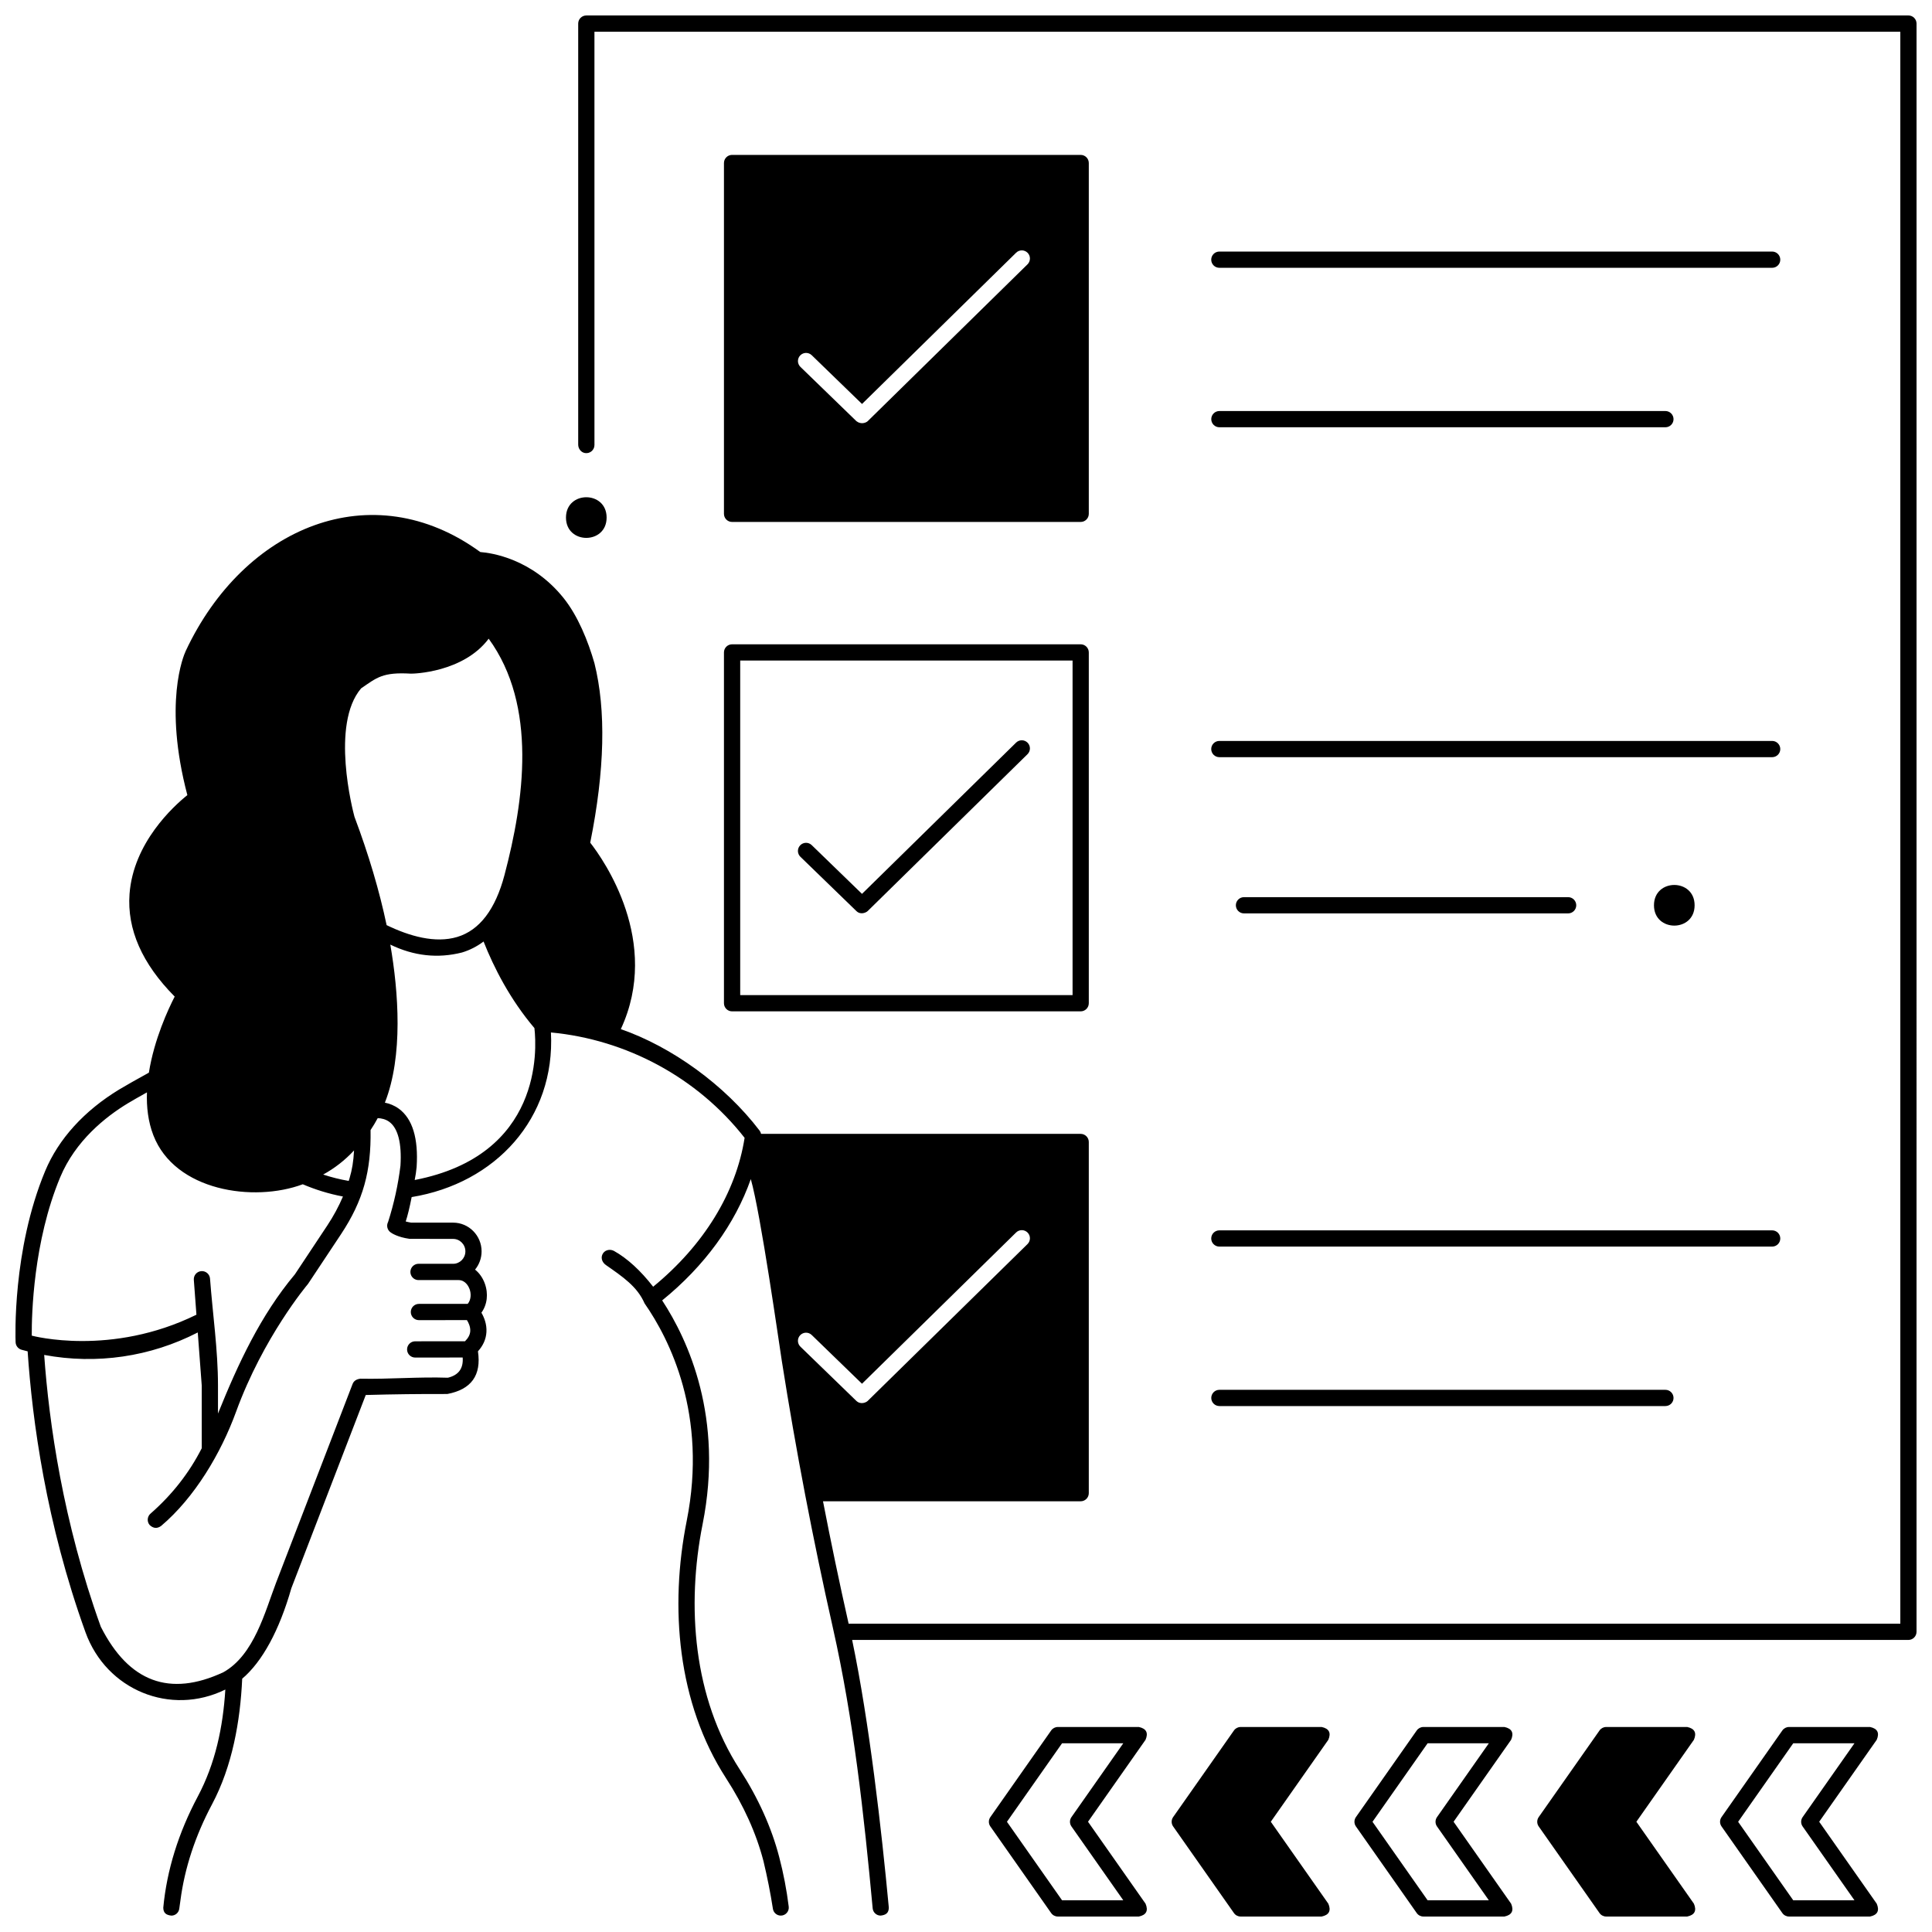 <?xml version="1.0" encoding="UTF-8"?>
<!-- Uploaded to: SVG Repo, www.svgrepo.com, Generator: SVG Repo Mixer Tools -->
<svg width="800px" height="800px" version="1.1" viewBox="144 144 512 512" xmlns="http://www.w3.org/2000/svg">
 <defs>
  <clipPath id="f">
   <path d="m148.09 148.09h503.81v503.81h-503.81z"/>
  </clipPath>
  <clipPath id="e">
   <path d="m502 601h43v50.902h-43z"/>
  </clipPath>
  <clipPath id="d">
   <path d="m454 601h43v50.902h-43z"/>
  </clipPath>
  <clipPath id="c">
   <path d="m406 601h42v50.902h-42z"/>
  </clipPath>
  <clipPath id="b">
   <path d="m551 601h43v50.902h-43z"/>
  </clipPath>
  <clipPath id="a">
   <path d="m599 601h43v50.902h-43z"/>
  </clipPath>
 </defs>
 <path d="m370.95 385.44-14.836-14.383c-0.855-0.828-0.875-2.191-0.047-3.047 0.828-0.855 2.191-0.875 3.043-0.047l13.328 12.922 40.84-40.086c0.848-0.832 2.211-0.82 3.047 0.031 0.832 0.852 0.82 2.215-0.031 3.047l-42.34 41.555c-0.418 0.41-1.883 1.105-3.004 0.008z"/>
 <g clip-path="url(#f)">
  <path d="m649.75 148.1h-350.37c-1.191 0-2.152 0.965-2.152 2.152v111.57c0 1.07 0.734 2.066 1.793 2.238 1.348 0.219 2.516-0.816 2.516-2.125l-0.004-109.53h346.07v421.89h-278.71c-2.426-10.766-4.688-21.602-6.789-32.441h68.285c1.191 0 2.152-0.965 2.152-2.152v-93.059c0-1.191-0.965-2.156-2.156-2.156h-84.695c-0.066-0.305-0.191-0.598-0.383-0.852-9.27-12.168-23.332-22.238-36.785-26.906 10.758-23.16-4.574-44.891-8.105-49.41 3.867-19.23 4.219-35.121 1.117-47.559-1.672-5.84-4.394-12.574-8.207-17.309-8.387-10.422-19.125-11.934-22.043-12.156-28.727-20.914-62.633-6.676-78.047 26.18-0.609 1.301-5.984 13.91 0.414 38.234-3.668 2.949-14.32 12.621-15.324 26.211-0.691 9.348 3.336 18.488 11.969 27.184-1.664 3.231-5.434 11.27-6.84 20.16-3.066 1.691-6.18 3.438-7.84 4.445-9.309 5.652-16.102 13.125-19.645 21.617-8.734 20.965-7.875 44.395-7.836 45.383 0.039 0.945 0.691 1.754 1.605 1.996l1.465 0.383c0.039 0.012 0.078 0.02 0.121 0.027 1.223 18.277 4.891 45.52 15.328 74.445 5.539 15.352 22.57 22.309 37.062 15.188-0.621 9.965-2.641 19.59-7.312 28.363-5.125 9.629-8.199 19.531-9.133 29.434 0.02 1.418 0.742 1.961 2.148 2.113 1.051 0 1.941-0.773 2.086-1.812l0.316-2.254c1.117-8.547 3.93-17.098 8.379-25.453 5.359-10.07 7.477-22.016 7.984-33.266 5.332-4.523 9.824-12.773 13.027-23.98l19.715-51.203c7.199-0.203 14.402-0.289 21.609-0.266 6.363-1.195 9.074-4.965 8.125-11.309 1.375-1.516 2.133-3.219 2.246-5.082 0.133-2.117-0.609-3.93-1.328-5.156 1.535-2.125 1.898-4.996 0.895-7.746-0.559-1.527-1.453-2.777-2.578-3.672 1.078-1.316 1.73-3.004 1.73-4.84 0-4.195-3.387-7.609-7.547-7.609h-11.102c-0.566-0.086-1.051-0.195-1.457-0.312 0.52-1.59 1.043-3.734 1.574-6.461 22.184-3.625 38.102-20.828 36.91-43.629 20.012 1.879 38.812 11.953 51.324 27.93-2.281 14.578-10.844 28.488-24.234 39.457-3.305-4.262-6.863-7.527-10.355-9.473-0.984-0.547-2.266-0.336-2.906 0.586-0.754 1.086-0.312 2.402 0.727 3.129 4.473 3.121 8.328 5.719 10.258 10.168 6.578 9.438 16.777 29.477 11.168 57.633-4.551 22.84-2.496 48.242 10.438 68.227 4.656 7.191 7.984 14.566 9.898 21.926 1.008 4.199 1.848 8.426 2.512 12.688 0.168 1.023 1.051 1.773 2.086 1.773 1.277 0 2.266-1.125 2.098-2.391-0.547-4.434-1.391-8.82-2.527-13.156-2.031-7.801-5.547-15.602-10.453-23.184-12.32-19.039-14.164-43.301-9.832-65.039 5.609-28.152-3.789-48.672-10.723-59.262 11.238-9.109 19.305-20.227 23.488-32.148 2.633 9.215 7.516 43.738 8.23 48.266 3.695 23.477 8.25 47.277 13.543 70.742 5.488 24.348 8.219 49.473 10.527 74.285 0.117 1.074 1.023 1.887 2.102 1.887 1.406-0.152 2.148-0.691 2.172-2.113-1.93-20.578-5.148-49.023-9.719-70.938h279.92c1.188 0 2.152-0.965 2.152-2.152l0.004-426.2c0-1.188-0.965-2.152-2.152-2.152zm-410.05 178.32c4.195-2.867 5.688-4.336 13.164-3.898 0.613 0.035 13.914-0.281 20.641-9.262 12.961 17.793 9.391 42.941 4.191 62.625-2.406 9.117-6.617 14.641-12.512 16.414-5.848 1.758-12.68-0.199-18.727-3.129-1.895-9.035-4.731-18.621-8.523-28.73-0.426-1.57-6.383-24.469 1.766-34.02zm-1.875 122.46c-0.152 2.926-0.527 5.121-1.164 7.273-0.082 0.27-0.164 0.539-0.246 0.805-2.352-0.406-4.613-0.973-6.773-1.691 3.039-1.66 5.766-3.789 8.184-6.387zm-77.879 7.117c4.027-9.656 11.957-15.984 17.902-19.59 1.133-0.688 3.016-1.758 5.094-2.918-0.137 3.867 0.305 7.754 1.691 11.348 5.711 14.805 26.574 17.863 39.602 13.008 3.309 1.414 6.863 2.527 10.648 3.246-1.117 2.625-2.496 5.184-4.121 7.637l-8.605 12.973c-9.141 10.906-15.105 23.812-20.391 36.91v-7.488c0-9.332-1.406-18.949-2.109-28.27-0.09-1.188-1.113-2.07-2.309-1.988-1.188 0.09-2.074 1.121-1.984 2.309l0.691 9.238c-22.652 11.133-43.348 5.621-43.641 5.547-0.035-5.586 0.418-24.902 7.531-41.961zm92.582 16.309c0.098 0.016 11.562 0.02 11.562 0.02 1.785 0 3.242 1.48 3.242 3.297 0 1.816-1.453 3.297-3.242 3.297h-9.172c-0.852 0-1.625 0.508-1.969 1.285-0.297 0.668-0.234 1.438 0.164 2.051 0.398 0.613 1.078 0.98 1.805 0.98h10.586c1.918 0 2.734 1.824 2.938 2.379 0.445 1.215 0.426 2.82-0.488 3.918l-12.934 0.012c-1.188 0-2.152 0.965-2.152 2.156 0 1.191 0.965 2.152 2.152 2.152h0.004l12.715-0.012c0.426 0.672 0.953 1.758 0.883 2.926-0.059 0.945-0.531 1.824-1.383 2.68l-13.207 0.012c-1.191 0-2.152 0.965-2.152 2.156s0.965 2.152 2.152 2.152l12.586-0.012c0.215 2.894-1.09 4.68-3.926 5.356-7.742-0.266-15.453 0.414-23.184 0.258-1.062 0.129-1.75 0.594-2.062 1.395l-20.277 52.664c-2.922 7.644-5.824 19.191-13.973 23.734-14.234 6.629-25.059 2.606-32.484-12.07-10.027-27.789-13.715-54.051-15-72.02 13.914 2.59 28.148 0.504 40.699-5.957l1.055 14.078v16.605c-3.332 6.547-7.848 12.312-13.551 17.305-0.91 0.766-1.023 2.129-0.258 3.035 0.977 0.926 1.988 1.012 3.035 0.258 8.91-7.527 15.879-19.305 19.867-30.254 7.203-19.777 18.852-33.625 18.969-33.762 0.055-0.066 0.105-0.133 0.152-0.203l8.676-13.074c5.945-8.965 8.023-16.805 7.848-27.625 0.684-1.023 1.316-2.078 1.898-3.164 1.027 0.043 2.133 0.297 3.082 0.996 2.297 1.695 3.316 5.711 2.945 11.609-0.625 5.066-1.715 10.035-3.273 14.902-0.504 0.949-0.23 2.125 0.637 2.754 0.281 0.223 1.891 1.293 5.035 1.73zm1.371-15.59c0.23-1.137 0.402-2.281 0.512-3.434 0.492-7.613-1.094-12.816-4.719-15.465-1.191-0.867-2.461-1.352-3.695-1.602 4.883-12.387 3.606-29.371 1.441-41.883 6.231 3.016 12.555 3.715 18.977 2.094 2.094-0.629 4-1.613 5.734-2.918 2.731 6.902 7.004 15.32 13.477 22.945 0.645 5.606 2.109 33.719-31.727 40.262zm102.17 41.117c0.828-0.855 2.191-0.875 3.043-0.047l13.328 12.922 40.84-40.086c0.848-0.832 2.211-0.82 3.047 0.031 0.832 0.848 0.82 2.215-0.031 3.047l-42.34 41.555c-0.418 0.41-1.844 1.074-3.004 0.008l-14.836-14.383c-0.852-0.828-0.875-2.191-0.047-3.047z"/>
 </g>
 <g clip-path="url(#e)">
  <path d="m542.7 651.9h-21.488c-0.699 0-1.359-0.344-1.762-0.918l-16.117-22.957c-0.523-0.742-0.523-1.734 0-2.477l16.117-22.957c0.402-0.574 1.059-0.918 1.762-0.918h21.488c1.961 0.418 2.547 1.551 1.762 3.394l-15.246 21.715 15.246 21.715c0.785 1.855 0.199 2.988-1.762 3.402zm-20.371-4.309h16.227l-13.734-19.562c-0.523-0.742-0.523-1.734 0-2.477l13.734-19.562h-16.227l-14.602 20.801z"/>
 </g>
 <g clip-path="url(#d)">
  <path d="m494.26 651.9h-21.488c-0.699 0-1.359-0.344-1.762-0.918l-16.117-22.957c-0.523-0.742-0.523-1.734 0-2.477l16.117-22.957c0.402-0.574 1.059-0.918 1.762-0.918h21.488c1.961 0.418 2.547 1.551 1.762 3.394l-15.246 21.715 15.246 21.715c0.789 1.855 0.199 2.988-1.762 3.402z"/>
 </g>
 <g clip-path="url(#c)">
  <path d="m445.82 651.9h-21.488c-0.699 0-1.359-0.344-1.762-0.918l-16.117-22.957c-0.523-0.742-0.523-1.734 0-2.477l16.117-22.957c0.402-0.574 1.059-0.918 1.762-0.918h21.488c1.961 0.418 2.547 1.551 1.762 3.394l-15.246 21.715 15.246 21.715c0.785 1.855 0.199 2.988-1.762 3.402zm-20.367-4.309h16.227l-13.734-19.562c-0.523-0.742-0.523-1.734 0-2.477l13.734-19.562h-16.227l-14.602 20.801z"/>
 </g>
 <g clip-path="url(#b)">
  <path d="m591.14 651.9h-21.488c-0.699 0-1.359-0.344-1.762-0.918l-16.117-22.957c-0.523-0.742-0.523-1.734 0-2.477l16.117-22.957c0.402-0.574 1.059-0.918 1.762-0.918h21.488c1.961 0.418 2.547 1.551 1.762 3.394l-15.246 21.715 15.246 21.715c0.785 1.855 0.199 2.988-1.762 3.402z"/>
 </g>
 <g clip-path="url(#a)">
  <path d="m639.59 651.9h-21.488c-0.699 0-1.359-0.344-1.762-0.918l-16.117-22.957c-0.523-0.742-0.523-1.734 0-2.477l16.117-22.957c0.402-0.574 1.059-0.918 1.762-0.918h21.488c1.961 0.418 2.547 1.551 1.762 3.394l-15.246 21.715 15.246 21.715c0.789 1.855 0.199 2.988-1.762 3.402zm-20.367-4.309h16.227l-13.734-19.562c-0.523-0.742-0.523-1.734 0-2.477l13.734-19.562h-16.227l-14.602 20.801z"/>
 </g>
 <path d="m430.39 412.02h-92.383c-1.188 0-2.152-0.965-2.152-2.152v-92.969c0-1.188 0.965-2.152 2.152-2.152h92.383c1.188 0 2.152 0.965 2.152 2.152v92.969c0 1.188-0.965 2.152-2.152 2.152zm-90.227-4.305h88.078v-88.66h-88.078z"/>
 <path d="m430.39 185.05h-92.383c-1.188 0-2.152 0.965-2.152 2.152v92.969c0 1.188 0.965 2.152 2.152 2.152h92.383c1.188 0 2.152-0.965 2.152-2.152v-92.965c0-1.191-0.965-2.156-2.152-2.156zm-14.09 29-42.34 41.555c-0.418 0.41-1.766 0.984-3.004 0.008l-14.836-14.383c-0.855-0.828-0.875-2.191-0.047-3.047 0.828-0.855 2.191-0.875 3.043-0.047l13.328 12.922 40.84-40.086c0.848-0.832 2.211-0.82 3.047 0.031 0.828 0.848 0.816 2.215-0.031 3.047z"/>
 <path d="m613.64 474.36h-146.5c-1.188 0-2.152-0.965-2.152-2.152s0.965-2.152 2.152-2.152h146.5c1.188 0 2.152 0.965 2.152 2.152 0.004 1.188-0.961 2.152-2.152 2.152z"/>
 <path d="m585.35 516.62h-118.2c-1.188 0-2.152-0.965-2.152-2.152s0.965-2.152 2.152-2.152h118.2c1.188 0 2.152 0.965 2.152 2.152 0.004 1.188-0.961 2.152-2.148 2.152z"/>
 <path d="m613.64 344.66h-146.5c-1.188 0-2.152-0.965-2.152-2.152s0.965-2.152 2.152-2.152h146.5c1.188 0 2.152 0.965 2.152 2.152 0.004 1.188-0.961 2.152-2.152 2.152z"/>
 <path d="m559.57 386.06h-85.902c-1.188 0-2.152-0.965-2.152-2.152s0.965-2.152 2.152-2.152h85.902c1.188 0 2.152 0.965 2.152 2.152s-0.965 2.152-2.152 2.152z"/>
 <path d="m593.09 383.91c0 7.18-10.77 7.18-10.77 0s10.77-7.18 10.77 0"/>
 <path d="m613.64 214.97h-146.5c-1.188 0-2.152-0.965-2.152-2.152s0.965-2.152 2.152-2.152h146.5c1.188 0 2.152 0.965 2.152 2.152 0.004 1.188-0.961 2.152-2.152 2.152z"/>
 <path d="m585.35 257.23h-118.2c-1.188 0-2.152-0.965-2.152-2.152s0.965-2.152 2.152-2.152h118.2c1.188 0 2.152 0.965 2.152 2.152 0.004 1.188-0.961 2.152-2.148 2.152z"/>
 <path d="m304.76 281.16c0 7.18-10.77 7.18-10.77 0 0-7.18 10.77-7.18 10.77 0"/>
</svg>